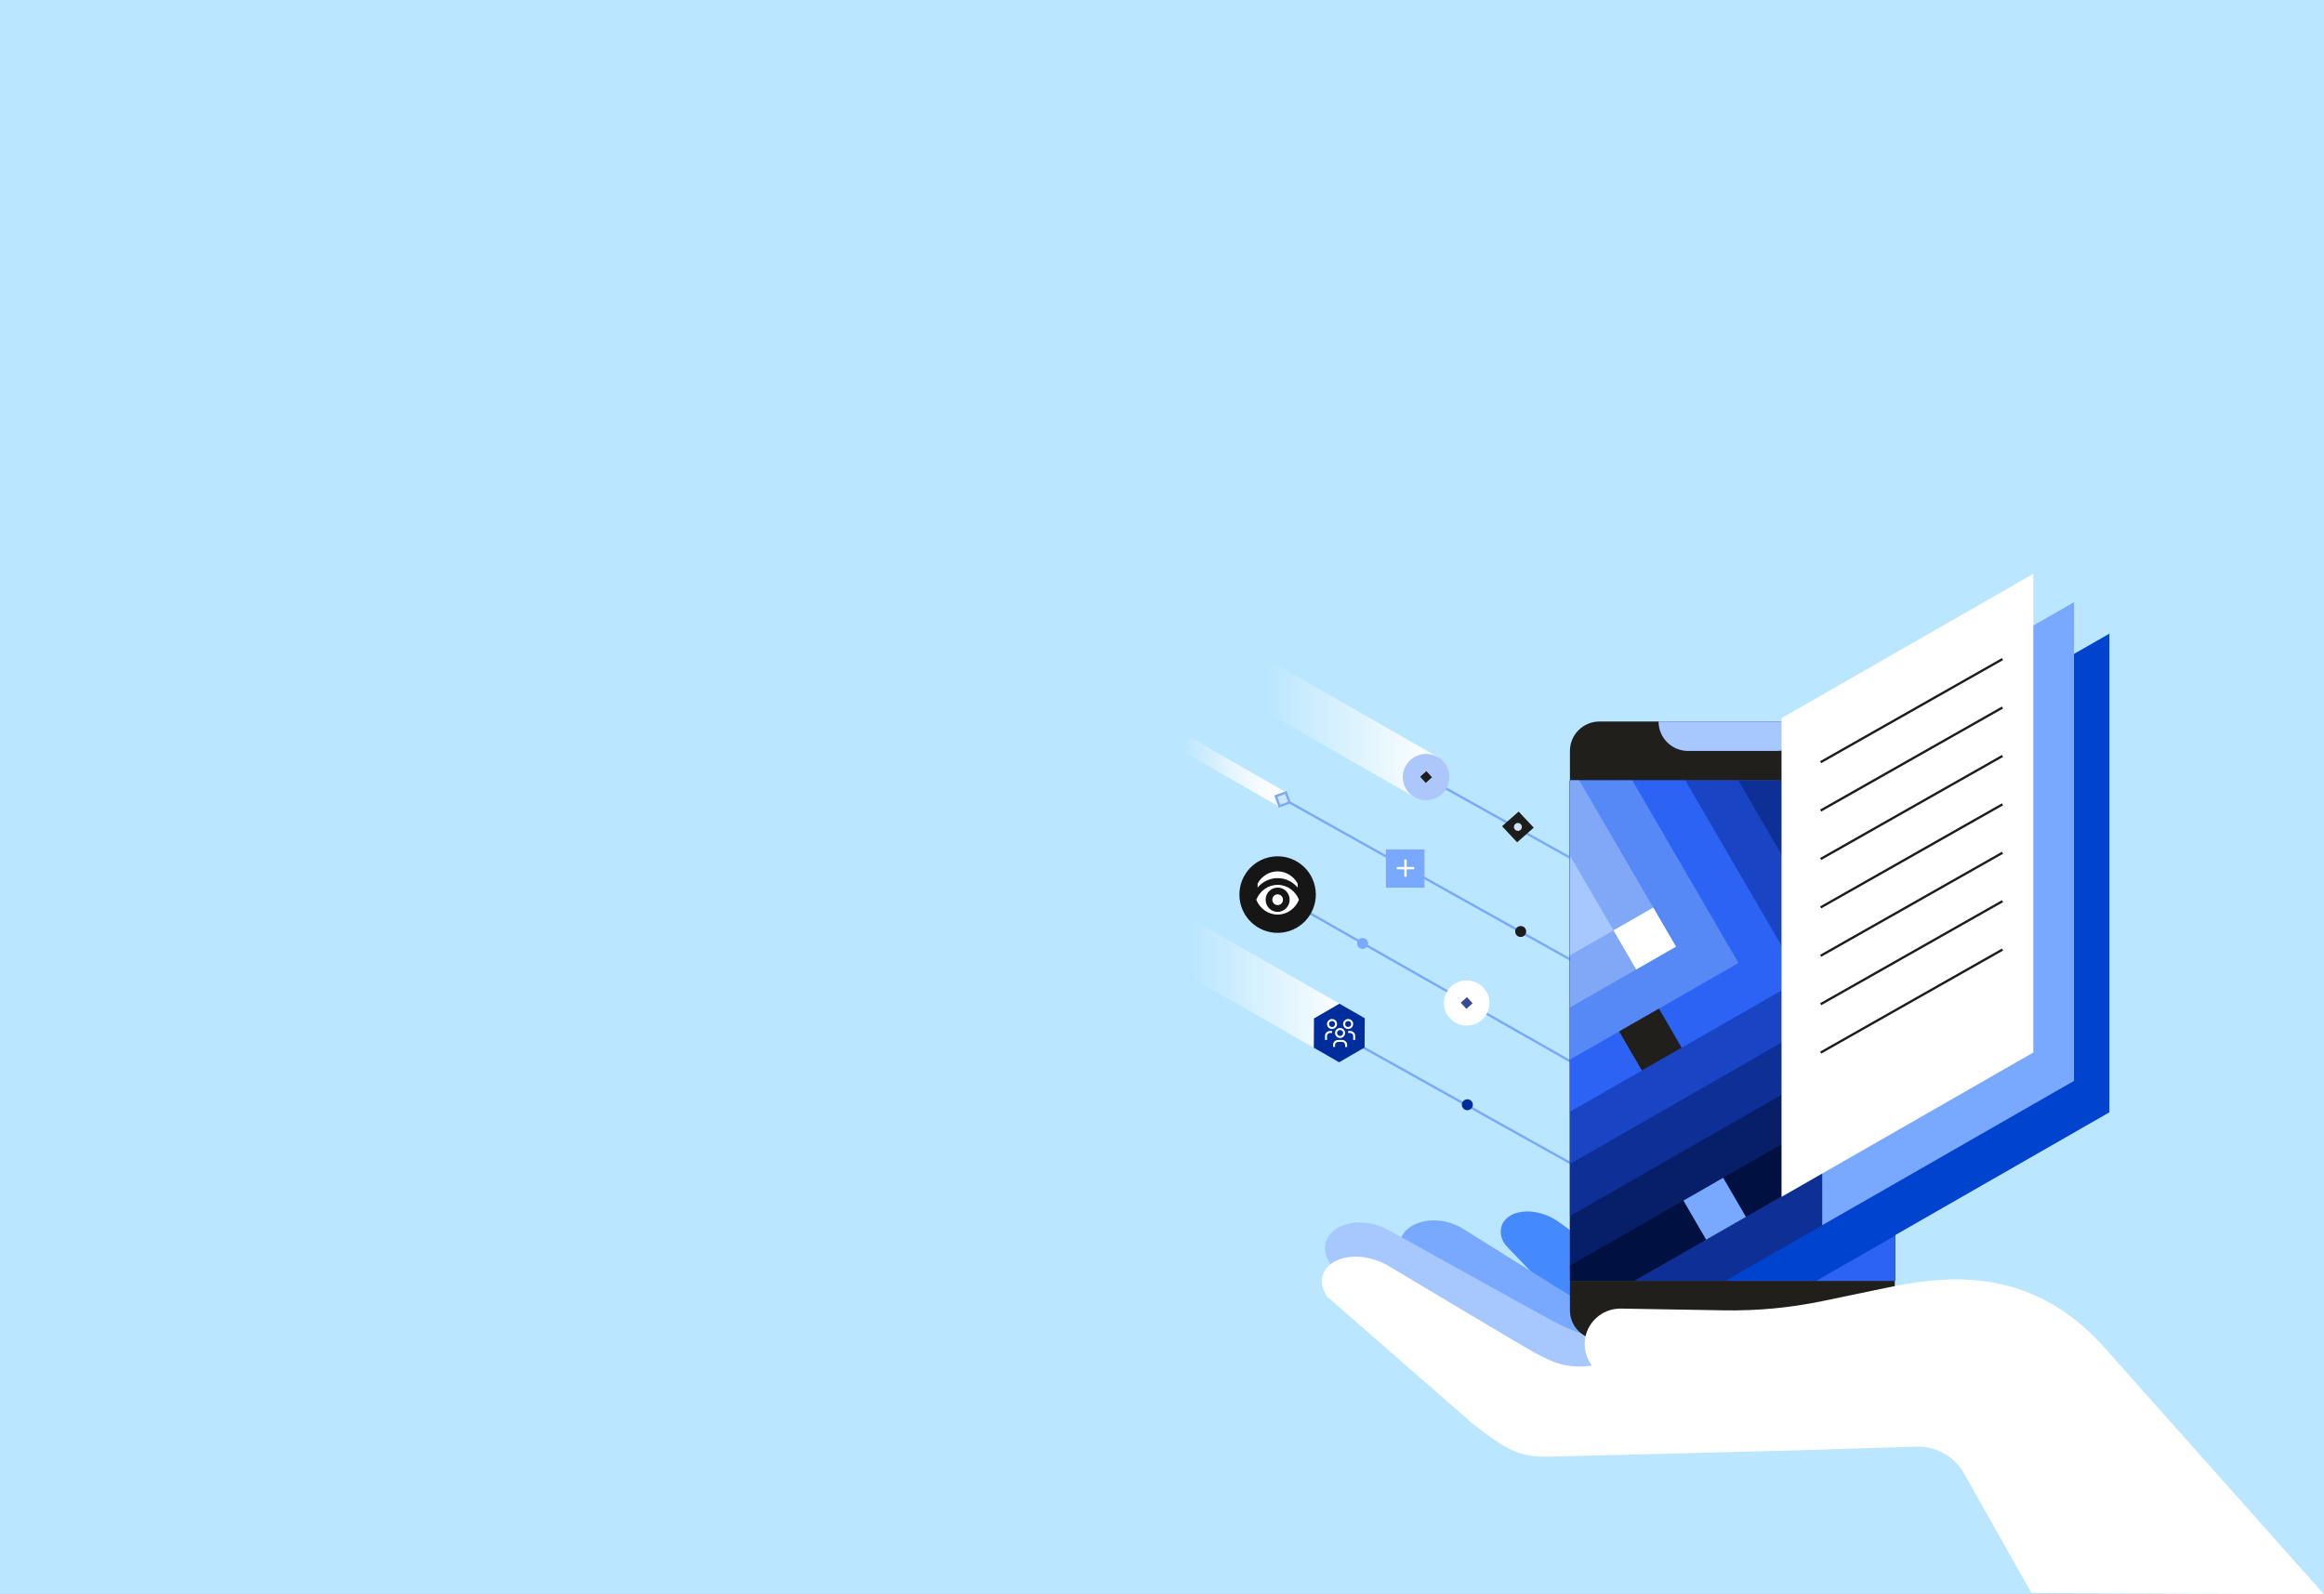 <svg width="1312" height="900" viewBox="0 0 1312 900" fill="none" xmlns="http://www.w3.org/2000/svg">
<rect x="0" y="0" width="1312" height="900" fill="#808080" stroke="none"/>
<g clip-path="url(#clip0_1_159)">
<rect width="1312" height="900" fill="#BAE6FF"/>
<path d="M886.613 484.439L796.938 434.383" stroke="#78A9FF" stroke-width="1.31"/>
<path d="M886.613 541.88L728.234 453.219" stroke="#78A9FF" stroke-width="1.31"/>
<path d="M886.613 599.321L707.658 497.556" stroke="#78A9FF" stroke-width="1.31"/>
<path d="M886.613 656.762L753.096 582.207" stroke="#78A9FF" stroke-width="1.31"/>
<path d="M1102.12 741.589C1095.04 744.163 1090.39 746.819 1074.34 746.535L972.359 746.86C961.102 747.077 955.166 743.621 946.734 738.106C935.626 730.843 937.018 731.385 879.108 689.324C863.389 679.147 845.691 684.676 847.342 697.034C847.697 699.704 849.075 702.143 850.945 704.094L913.59 769.516C928.64 783.636 934.78 787.566 948.698 788.501L1067.93 796.116C1075.64 796.672 1083.84 793.962 1091.33 789.571L1106.52 780.587" fill="#4589FF"/>
<path d="M1090.08 737.347C1082.05 740.897 1076.85 744.366 1058.17 745.288L939.625 753.73C926.553 754.881 919.362 751.331 909.128 745.572C903.41 742.361 826.588 694.188 826.588 694.188C807.049 681.776 782.296 693.673 792.503 711.276L873.105 784.706C891.73 799.924 899.194 804.016 915.445 804.002L1054.69 803.447C1063.7 803.487 1073.02 799.693 1081.38 793.988L1098.32 782.348" fill="#78A9FF"/>
<path d="M1059.36 729.352C1051.54 733.323 1046.53 737.063 1027.59 739.447L909.66 754.163C896.997 755.518 889.629 752.361 879.095 747.158C873.214 744.258 784.016 694.581 784.016 694.581C762.825 683.077 739.764 696.411 750.899 713.457L845.228 788.148C864.645 802.363 872.313 806.049 888.537 805.168L1027.55 797.227C1036.56 796.78 1045.66 792.498 1053.7 786.373L1069.99 773.852" fill="#A6C8FF"/>
<path d="M902.974 756.467H1053.02C1062.23 756.467 1069.69 749.028 1069.69 739.84V424.017C1069.69 414.843 1062.23 407.39 1053.02 407.39H902.974C893.763 407.39 886.299 414.83 886.299 424.017V739.84C886.299 749.028 893.763 756.467 902.974 756.467Z" fill="#211F1C"/>
<path d="M1069.7 440.644H886.313V723.214H1069.7V440.644Z" fill="#6F8DC3"/>
<path d="M886.313 440.644V716.073L1069.69 610.934V489.548L1041.27 440.644H886.313Z" fill="#071E68"/>
<path d="M886.313 440.644V686.627L1069.69 581.488V541.04L1011.33 440.644H886.313Z" fill="#0E2F95"/>
<path d="M886.313 440.644V657.182L1052.03 562.165L981.392 440.644H886.313Z" fill="#1945C5"/>
<path d="M886.313 440.644V627.736L1016.75 552.951L951.455 440.644H886.313Z" fill="#2C63F4"/>
<path d="M886.313 440.644V598.291L981.461 543.736L921.518 440.644H886.313Z" fill="#5688F6"/>
<path d="M886.313 440.644V568.846L946.161 534.522L891.58 440.644H886.313Z" fill="#81A8F7"/>
<path d="M886.313 539.4L910.874 525.321L886.313 483.07V539.4Z" fill="#A6C8FF"/>
<path d="M933.325 512.432L910.873 525.305L923.713 547.39L946.165 534.517L933.325 512.432Z" fill="white"/>
<path d="M936.544 569.504L914.091 582.377L926.931 604.463L949.384 591.59L936.544 569.504Z" fill="#211F1C"/>
<path d="M1039.19 540.078L1052.03 562.165L1069.69 552.043V541.04L1061.65 527.204L1039.19 540.078Z" fill="black"/>
<path d="M1011.33 440.644L1018.85 453.584L1041.31 440.711L1041.27 440.644H1011.33Z" fill="#384A93"/>
<path d="M1041.9 597.424L1019.45 610.297L1032.29 632.383L1054.74 619.51L1041.9 597.424Z" fill="#6F8DC3"/>
<path d="M886.313 714.596V723.214H1069.69V609.443L886.313 714.596Z" fill="#001141"/>
<path d="M922.623 723.214H1069.69V638.888L922.623 723.214Z" fill="#0E2F95"/>
<path d="M973.983 723.214H1069.69V668.334L973.983 723.214Z" fill="#0043CE"/>
<path d="M1025.34 723.214H1069.69V697.78L1025.34 723.214Z" fill="#2C63F4"/>
<path d="M972.818 665.017L950.365 677.89L963.205 699.976L985.658 687.103L972.818 665.017Z" fill="#78A9FF"/>
<path d="M952.997 424.017H1003.01C1012.22 424.017 1019.68 416.578 1019.68 407.39H936.323C936.323 416.564 943.786 424.017 952.997 424.017" fill="#A6C8FF"/>
<path d="M1048.69 439.275L1190.83 357.781V628.061L1048.69 709.555V439.275Z" fill="#0043CE"/>
<path d="M1028.73 421.51L1170.87 340.017V610.31L1028.73 691.804V421.51Z" fill="#78A9FF"/>
<path d="M1005.75 405.493L1147.89 324V594.294L1005.75 675.787V405.493Z" fill="white"/>
<path d="M1027.84 430.345L1130.49 372.159" stroke="#1D1D1B" stroke-width="1.31" stroke-miterlimit="10"/>
<path d="M1027.84 457.676L1130.49 399.504" stroke="#1D1D1B" stroke-width="1.31" stroke-miterlimit="10"/>
<path d="M1027.84 485.021L1130.49 426.835" stroke="#1D1D1B" stroke-width="1.31" stroke-miterlimit="10"/>
<path d="M1027.84 512.353L1130.49 454.167" stroke="#1D1D1B" stroke-width="1.31" stroke-miterlimit="10"/>
<path d="M1027.84 539.685L1130.49 481.499" stroke="#1D1D1B" stroke-width="1.31" stroke-miterlimit="10"/>
<path d="M1027.84 567.016L1130.49 508.844" stroke="#1D1D1B" stroke-width="1.31" stroke-miterlimit="10"/>
<path d="M1027.84 594.348L1130.49 536.175" stroke="#1D1D1B" stroke-width="1.31" stroke-miterlimit="10"/>
<path d="M782.692 714.081C782.692 714.081 860.524 760.654 866.296 763.73C876.652 769.259 883.912 772.66 896.956 771.237L898.703 771.007C895.96 767.402 894.418 762.877 894.637 758.053C895.128 747.198 904.229 738.689 915.173 738.878L973.41 739.868C992.104 740.179 1010.77 738.418 1029.05 734.61L1064.76 727.171C1095.72 720.707 1145.08 713.268 1187.26 760.004L1312 900.225L1146.81 899.453L1108.61 831.686C1103.16 822.201 1092.89 816.483 1081.9 816.835L1014.85 818.922L873.992 822.513C857.74 822.865 850.058 818.447 831.119 803.623L748.975 731.886C738.4 714.487 760.969 702.631 782.692 714.094" fill="white"/>
<path d="M718.162 373.802L705.009 396.427L798.528 450.047L811.682 427.422L718.162 373.802Z" fill="url(#paint0_linear_1_159)"/>
<path d="M671.734 416.198L667.21 423.979L721.628 455.179L726.151 447.399L671.734 416.198Z" fill="url(#paint1_linear_1_159)"/>
<path d="M666.471 515.26L652 540.15L748.852 595.681L763.323 570.79L666.471 515.26Z" fill="url(#paint2_linear_1_159)"/>
<path d="M755.989 599.795L741.702 591.597L741.798 575.052L756.18 566.718L770.466 574.916L770.37 591.462L755.989 599.795Z" fill="#002D9C"/>
<path d="M816.505 445.278C812.875 451.525 804.824 453.666 798.534 450.061C792.244 446.457 790.088 438.462 793.717 432.215C797.347 425.968 805.398 423.827 811.688 427.432C817.978 431.036 820.134 439.031 816.505 445.278Z" fill="#ACC7F9"/>
<path d="M805.243 435.407L801.74 438.571L804.926 442.05L808.429 438.886L805.243 435.407Z" fill="#1D1D1B"/>
<path d="M716.677 483.992C705.038 486.526 697.656 498.044 700.194 509.711C702.732 521.378 714.221 528.763 725.86 526.229C737.499 523.681 744.881 512.177 742.343 500.51C739.805 488.843 728.316 481.458 716.677 483.992Z" fill="#161616"/>
<path d="M721.276 492.013C716.459 492.013 712.242 494.764 709.977 498.87V501.16C712.679 497.894 716.732 495.821 721.276 495.821C725.819 495.821 729.872 497.894 732.574 501.16V498.87C730.309 494.764 726.092 492.013 721.276 492.013ZM728.057 508.017C728.057 504.223 725.028 501.16 721.276 501.16C717.523 501.16 714.494 504.236 714.494 508.017C714.494 511.797 717.523 514.873 721.276 514.873C725.028 514.873 728.057 511.797 728.057 508.017ZM733.324 508.017C731.346 512.949 726.693 516.404 721.276 516.404C715.858 516.404 711.205 512.949 709.227 508.017C711.205 503.084 715.858 499.629 721.276 499.629C726.693 499.629 731.346 503.084 733.324 508.017ZM724.305 508.017C724.305 509.697 722.954 511.066 721.289 511.066C719.624 511.066 718.274 509.697 718.274 508.017C718.274 506.336 719.624 504.968 721.289 504.968C722.954 504.968 724.305 506.336 724.305 508.017Z" fill="white"/>
<path d="M762.224 582.125H761.092V583.25H762.224C763.166 583.25 763.93 584.009 763.93 584.944V587.193H765.062V584.944C765.062 583.385 763.794 582.125 762.224 582.125Z" fill="white"/>
<path d="M761.092 575.377C759.523 575.377 758.254 576.637 758.254 578.195C758.254 579.754 759.523 581.014 761.092 581.014C762.661 581.014 763.93 579.754 763.93 578.195C763.93 576.637 762.661 575.377 761.092 575.377ZM761.092 576.502C762.033 576.502 762.798 577.26 762.798 578.195C762.798 579.13 762.033 579.889 761.092 579.889C760.15 579.889 759.386 579.13 759.386 578.195C759.386 577.26 760.15 576.502 761.092 576.502Z" fill="white"/>
<path d="M760.519 591.137H759.386V590.012C759.386 589.077 758.622 588.318 757.68 588.318H755.402C754.46 588.318 753.696 589.077 753.696 590.012V591.137H752.564V590.012C752.564 588.454 753.832 587.193 755.415 587.193H757.694C759.263 587.193 760.532 588.454 760.532 590.012V591.137H760.519Z" fill="white"/>
<path d="M756.534 580.445C754.965 580.445 753.696 581.705 753.696 583.263C753.696 584.821 754.965 586.082 756.534 586.082C758.103 586.082 759.372 584.821 759.372 583.263C759.372 581.705 758.103 580.445 756.534 580.445ZM756.534 581.569C757.476 581.569 758.24 582.328 758.24 583.263C758.24 584.198 757.476 584.957 756.534 584.957C755.593 584.957 754.829 584.198 754.829 583.263C754.829 582.328 755.593 581.569 756.534 581.569Z" fill="white"/>
<path d="M751.991 582.125H750.858C749.289 582.125 748.02 583.385 748.02 584.944V587.193H749.152V584.944C749.152 584.009 749.917 583.25 750.858 583.25H751.991V582.125Z" fill="white"/>
<path d="M751.991 575.377C750.421 575.377 749.152 576.637 749.152 578.195C749.152 579.754 750.421 581.014 751.991 581.014C753.56 581.014 754.842 579.754 754.842 578.195C754.842 576.637 753.573 575.377 751.991 575.377ZM751.991 576.502C752.932 576.502 753.696 577.26 753.696 578.195C753.696 579.13 752.932 579.889 751.991 579.889C751.049 579.889 750.285 579.13 750.285 578.195C750.285 577.26 751.049 576.502 751.991 576.502Z" fill="white"/>
<path d="M828.007 579.104C835.103 579.104 840.861 573.385 840.861 566.339C840.861 559.293 835.103 553.574 828.007 553.574C820.912 553.574 815.154 559.293 815.154 566.339C815.154 573.385 820.912 579.104 828.007 579.104Z" fill="white"/>
<path d="M858.491 529.047C860.21 529.047 861.602 527.665 861.602 525.958C861.602 524.25 860.21 522.868 858.491 522.868C856.772 522.868 855.38 524.25 855.38 525.958C855.38 527.665 856.772 529.047 858.491 529.047Z" fill="#1D1D1B"/>
<path d="M769.265 535.809C770.985 535.809 772.376 534.427 772.376 532.72C772.376 531.012 770.985 529.63 769.265 529.63C767.546 529.63 766.154 531.012 766.154 532.72C766.154 534.427 767.546 535.809 769.265 535.809Z" fill="#78A9FF"/>
<path d="M828.39 626.869C830.109 626.869 831.501 625.487 831.501 623.779C831.501 622.072 830.109 620.69 828.39 620.69C826.67 620.69 825.279 622.072 825.279 623.779C825.279 625.487 826.67 626.869 828.39 626.869Z" fill="#002D9C"/>
<path d="M725.926 447.471L720.231 449.562L722.337 455.218L728.032 453.127L725.926 447.471Z" fill="#CCE6F8"/>
<path d="M725.926 447.471L720.231 449.562L722.337 455.218L728.032 453.127L725.926 447.471Z" stroke="#78A9FF" stroke-width="1.31" stroke-miterlimit="10"/>
<path d="M804.169 479.615H782.405V501.228H804.169V479.615Z" fill="#78A9FF"/>
<path d="M793.458 495.049V485.319M788.559 490.184H798.357" stroke="white" stroke-width="1.31" stroke-miterlimit="10"/>
<path d="M828.161 563.006L824.658 566.17L827.844 569.648L831.347 566.484L828.161 563.006Z" fill="#384A93"/>
<path d="M865.859 467.324L856.499 475.604L847.97 466.511L857.345 458.246L865.859 467.324Z" fill="#1D1D1B"/>
<path d="M856.922 469.14C858.163 469.14 859.159 468.151 859.159 466.918C859.159 465.685 858.15 464.696 856.922 464.696C855.694 464.696 854.684 465.698 854.684 466.918C854.684 468.137 855.694 469.14 856.922 469.14Z" fill="#CCE6F8"/>
</g>
<defs>
<linearGradient id="paint0_linear_1_159" x1="705.001" y1="411.932" x2="811.678" y2="411.932" gradientUnits="userSpaceOnUse">
<stop offset="0.09" stop-color="#BAE6FF"/>
<stop offset="1" stop-color="white"/>
</linearGradient>
<linearGradient id="paint1_linear_1_159" x1="667.212" y1="435.689" x2="726.146" y2="435.689" gradientUnits="userSpaceOnUse">
<stop stop-color="#BAE6FF"/>
<stop offset="0.13" stop-color="#C6EAFF"/>
<stop offset="0.48" stop-color="#E5F5FF"/>
<stop offset="0.79" stop-color="#F8FCFF"/>
<stop offset="1" stop-color="white"/>
</linearGradient>
<linearGradient id="paint2_linear_1_159" x1="652.001" y1="555.477" x2="763.318" y2="555.477" gradientUnits="userSpaceOnUse">
<stop offset="0.18" stop-color="#BAE6FF"/>
<stop offset="1" stop-color="white"/>
</linearGradient>
<clipPath id="clip0_1_159">
<rect width="1312" height="900" fill="white"/>
</clipPath>
</defs>
</svg>
